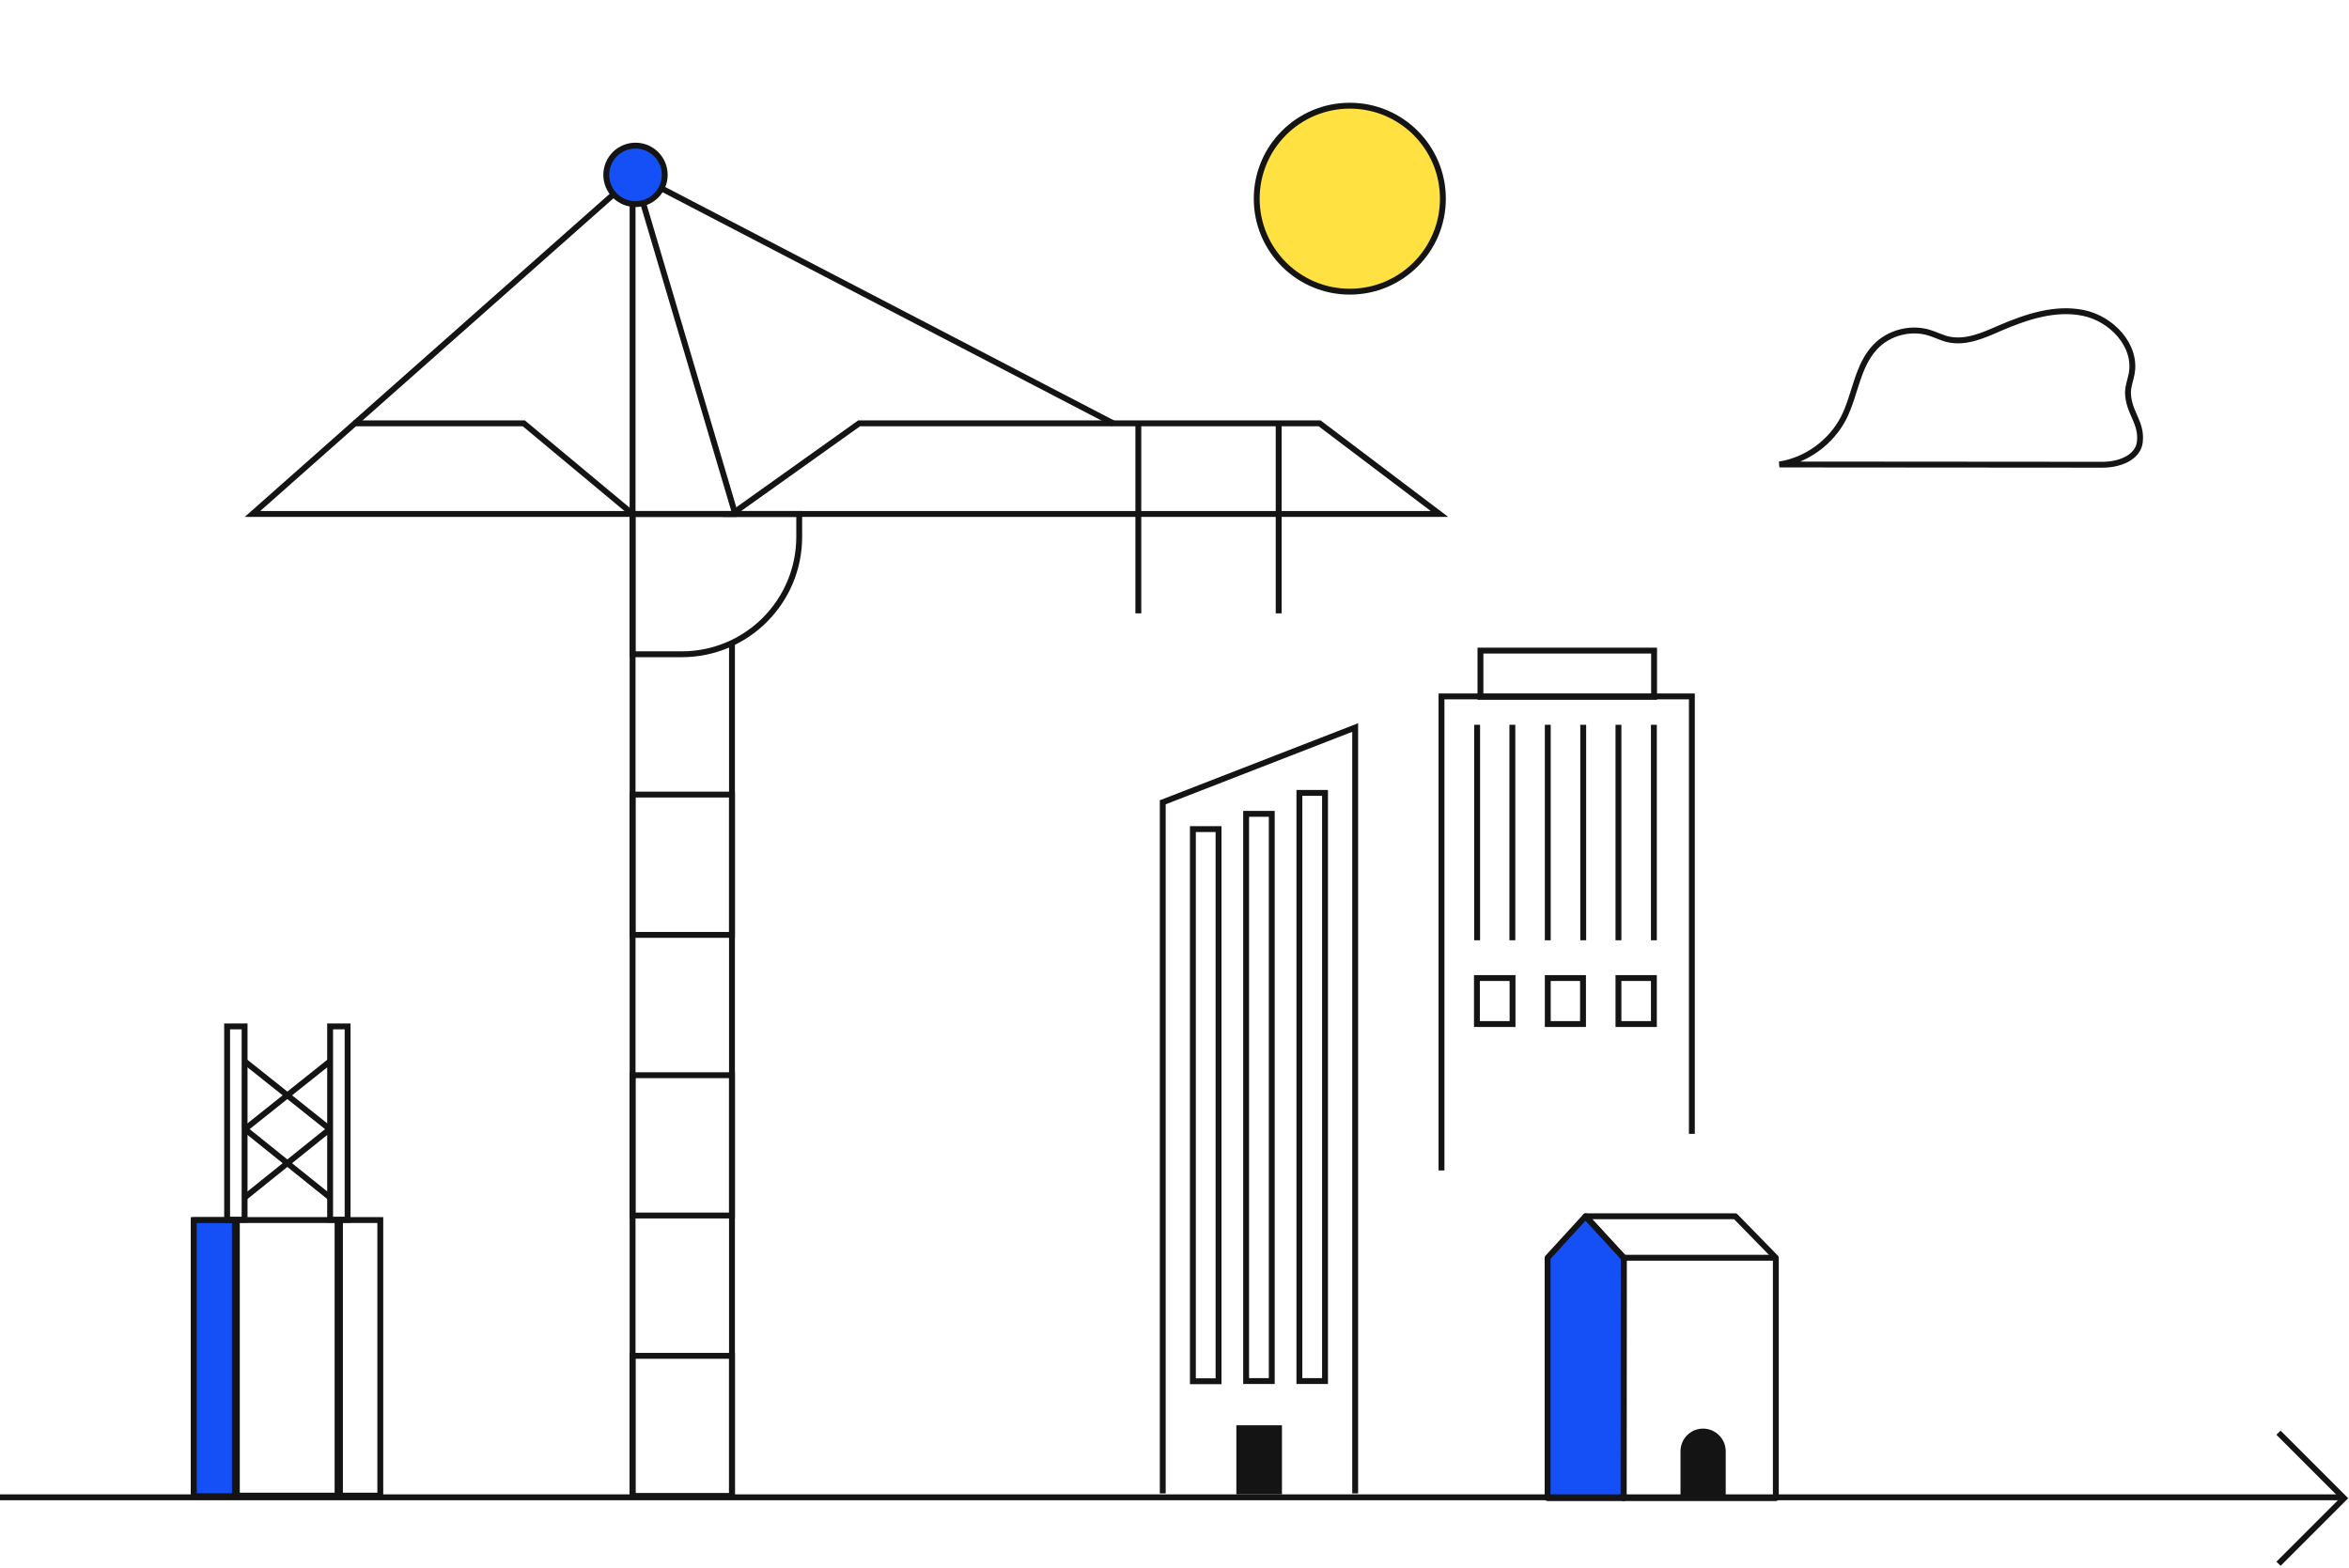 <svg width="400" height="267" viewBox="0 0 400 267" fill="none" xmlns="http://www.w3.org/2000/svg">
<path d="M230.766 254.335V123.902L197.999 136.635V254.335" stroke="#141414" stroke-miterlimit="10"/>
<path d="M210.532 242.735H218.299V254.502H210.532V242.735Z" fill="#141414"/>
<path d="M221.266 135.035H225.633V235.201H221.266V135.035Z" stroke="#141414" stroke-miterlimit="10"/>
<path d="M212.198 138.602H216.564V235.202H212.198V138.602Z" stroke="#141414" stroke-miterlimit="10"/>
<path d="M203.131 141.201H207.498V235.235H203.131V141.201Z" stroke="#141414" stroke-miterlimit="10"/>
<path d="M288.1 193.102V118.602H245.466V199.335" stroke="#141414" stroke-miterlimit="10"/>
<path d="M252.099 110.802H281.666V118.668H252.099V110.802Z" stroke="#141414" stroke-miterlimit="10"/>
<path d="M275.599 166.568H281.633V174.402H275.599V166.568Z" stroke="#141414" stroke-miterlimit="10"/>
<path d="M251.498 166.568H257.564V174.402H251.498V166.568Z" stroke="#141414" stroke-miterlimit="10"/>
<path d="M263.564 166.568H269.564V174.402H263.564V166.568Z" stroke="#141414" stroke-miterlimit="10"/>
<path d="M281.633 123.435V160.135" stroke="#141414" stroke-miterlimit="10"/>
<path d="M275.6 123.435V160.135" stroke="#141414" stroke-miterlimit="10"/>
<path d="M269.6 123.435V160.135" stroke="#141414" stroke-miterlimit="10"/>
<path d="M263.564 123.435V160.135" stroke="#141414" stroke-miterlimit="10"/>
<path d="M257.533 123.435V160.135" stroke="#141414" stroke-miterlimit="10"/>
<path d="M251.533 123.435V160.135" stroke="#141414" stroke-miterlimit="10"/>
<path d="M263.531 255.135H276.498V214.202L269.998 207.135L263.531 214.202V255.135Z" fill="#1450F5" stroke="#141414" stroke-miterlimit="10" stroke-linecap="round" stroke-linejoin="round"/>
<path d="M289.999 243.302C292.132 243.302 293.865 245.035 293.865 247.169V255.169H286.165V247.169C286.165 245.002 287.899 243.302 289.999 243.302Z" fill="#141414"/>
<path d="M269.998 207.135H295.498L302.398 214.202V255.135H276.465L276.498 214.202L269.998 207.135Z" stroke="#141414" stroke-miterlimit="10" stroke-linecap="round" stroke-linejoin="round"/>
<path d="M302.398 214.202H276.498" stroke="#141414" stroke-miterlimit="10"/>
<path d="M189.672 72.152L108.216 29.78L43 87.529H108.216H125.5" stroke="#141414" stroke-miterlimit="10"/>
<line x1="107.719" y1="30.278" x2="107.719" y2="87.529" stroke="#141414" stroke-miterlimit="10"/>
<path d="M107.719 87.529V111.652V254.802H124.645V109.652" stroke="#141414" stroke-miterlimit="10"/>
<path d="M107.719 87.529H136.095V91.425C136.095 102.471 127.141 111.425 116.095 111.425H107.719V87.529Z" stroke="#141414" stroke-miterlimit="10"/>
<rect width="16.926" height="23.896" transform="matrix(1 0 0 -1 107.719 159.217)" stroke="#141414" stroke-miterlimit="10"/>
<rect width="16.926" height="23.896" transform="matrix(1 0 0 -1 107.719 207.01)" stroke="#141414" stroke-miterlimit="10"/>
<rect width="16.926" height="23.896" transform="matrix(1 0 0 -1 107.719 254.802)" stroke="#141414" stroke-miterlimit="10"/>
<path d="M146.3 72.096H224.709L245.12 87.529H124.645L146.3 72.096Z" stroke="#141414" stroke-miterlimit="10"/>
<path d="M60.176 72.096L89.195 72.096L107.719 87.529" stroke="#141414" stroke-miterlimit="10"/>
<line x1="217.738" y1="104.455" x2="217.738" y2="72.096" stroke="#141414" stroke-miterlimit="10"/>
<line x1="193.842" y1="104.455" x2="193.842" y2="72.096" stroke="#141414" stroke-miterlimit="10"/>
<line y1="-0.5" x2="59.701" y2="-0.5" transform="matrix(0.284 0.959 -0.959 0.284 107.719 30.278)" stroke="#141414" stroke-miterlimit="10"/>
<ellipse cx="108.217" cy="29.78" rx="4.978" ry="4.978" fill="#1450F5" stroke="#141414" stroke-miterlimit="10" stroke-linecap="round" stroke-linejoin="round"/>
<path d="M229.852 49.673C238.607 49.673 245.704 42.583 245.704 33.837C245.704 25.09 238.607 18 229.852 18C221.097 18 214 25.09 214 33.837C214 42.583 221.097 49.673 229.852 49.673Z" fill="#FFE141" stroke="#141414" stroke-miterlimit="10"/>
<path d="M303 79.105C307.595 78.389 311.769 75.357 313.919 71.229C315.943 67.27 316.238 62.3 319.358 59.057C321.635 56.656 325.345 55.687 328.507 56.656C329.603 56.993 330.657 57.541 331.753 57.793C334.746 58.467 337.74 57.119 340.522 55.898C345.033 53.96 349.924 52.318 354.73 53.286C359.536 54.255 363.879 58.804 362.993 63.648C362.783 64.743 362.361 65.796 362.361 66.891C362.445 70.302 364.764 71.903 364.385 75.272C364.047 78.052 360.717 79.147 358.061 79.147L303 79.105Z" stroke="#141414" stroke-miterlimit="10"/>
<path d="M40.831 207.867H39.422V254.802H40.831V207.867Z" fill="#141414"/>
<path d="M58.39 207.867H56.98V254.802H58.39V207.867Z" fill="#141414"/>
<path d="M64.76 207.78H33V254.715H64.76V207.78Z" stroke="#141414" stroke-miterlimit="10"/>
<path d="M40 207.802H33V254.802H40V207.802Z" fill="#1450F5" stroke="#141414" stroke-miterlimit="10" stroke-linecap="round" stroke-linejoin="round"/>
<path d="M59.191 174.802H56.215V207.727H59.191V174.802Z" stroke="#141414" stroke-miterlimit="10"/>
<path d="M41.65 174.802H38.674V207.727H41.65V174.802Z" stroke="#141414" stroke-miterlimit="10"/>
<path d="M41.648 203.951L56.093 192.344" stroke="#141414" stroke-miterlimit="10"/>
<path d="M56.216 203.951L41.772 192.343" stroke="#141414" stroke-miterlimit="10"/>
<path d="M41.648 192.344L56.215 180.736" stroke="#141414" stroke-miterlimit="10"/>
<path d="M56.215 192.344L41.648 180.736" stroke="#141414" stroke-miterlimit="10"/>
<path d="M399 255L0 255" stroke="#141414" stroke-miterlimit="10"/>
<path d="M387.999 244L399.156 255.16L387.999 266.317" stroke="#141414" stroke-miterlimit="10"/>
</svg>
